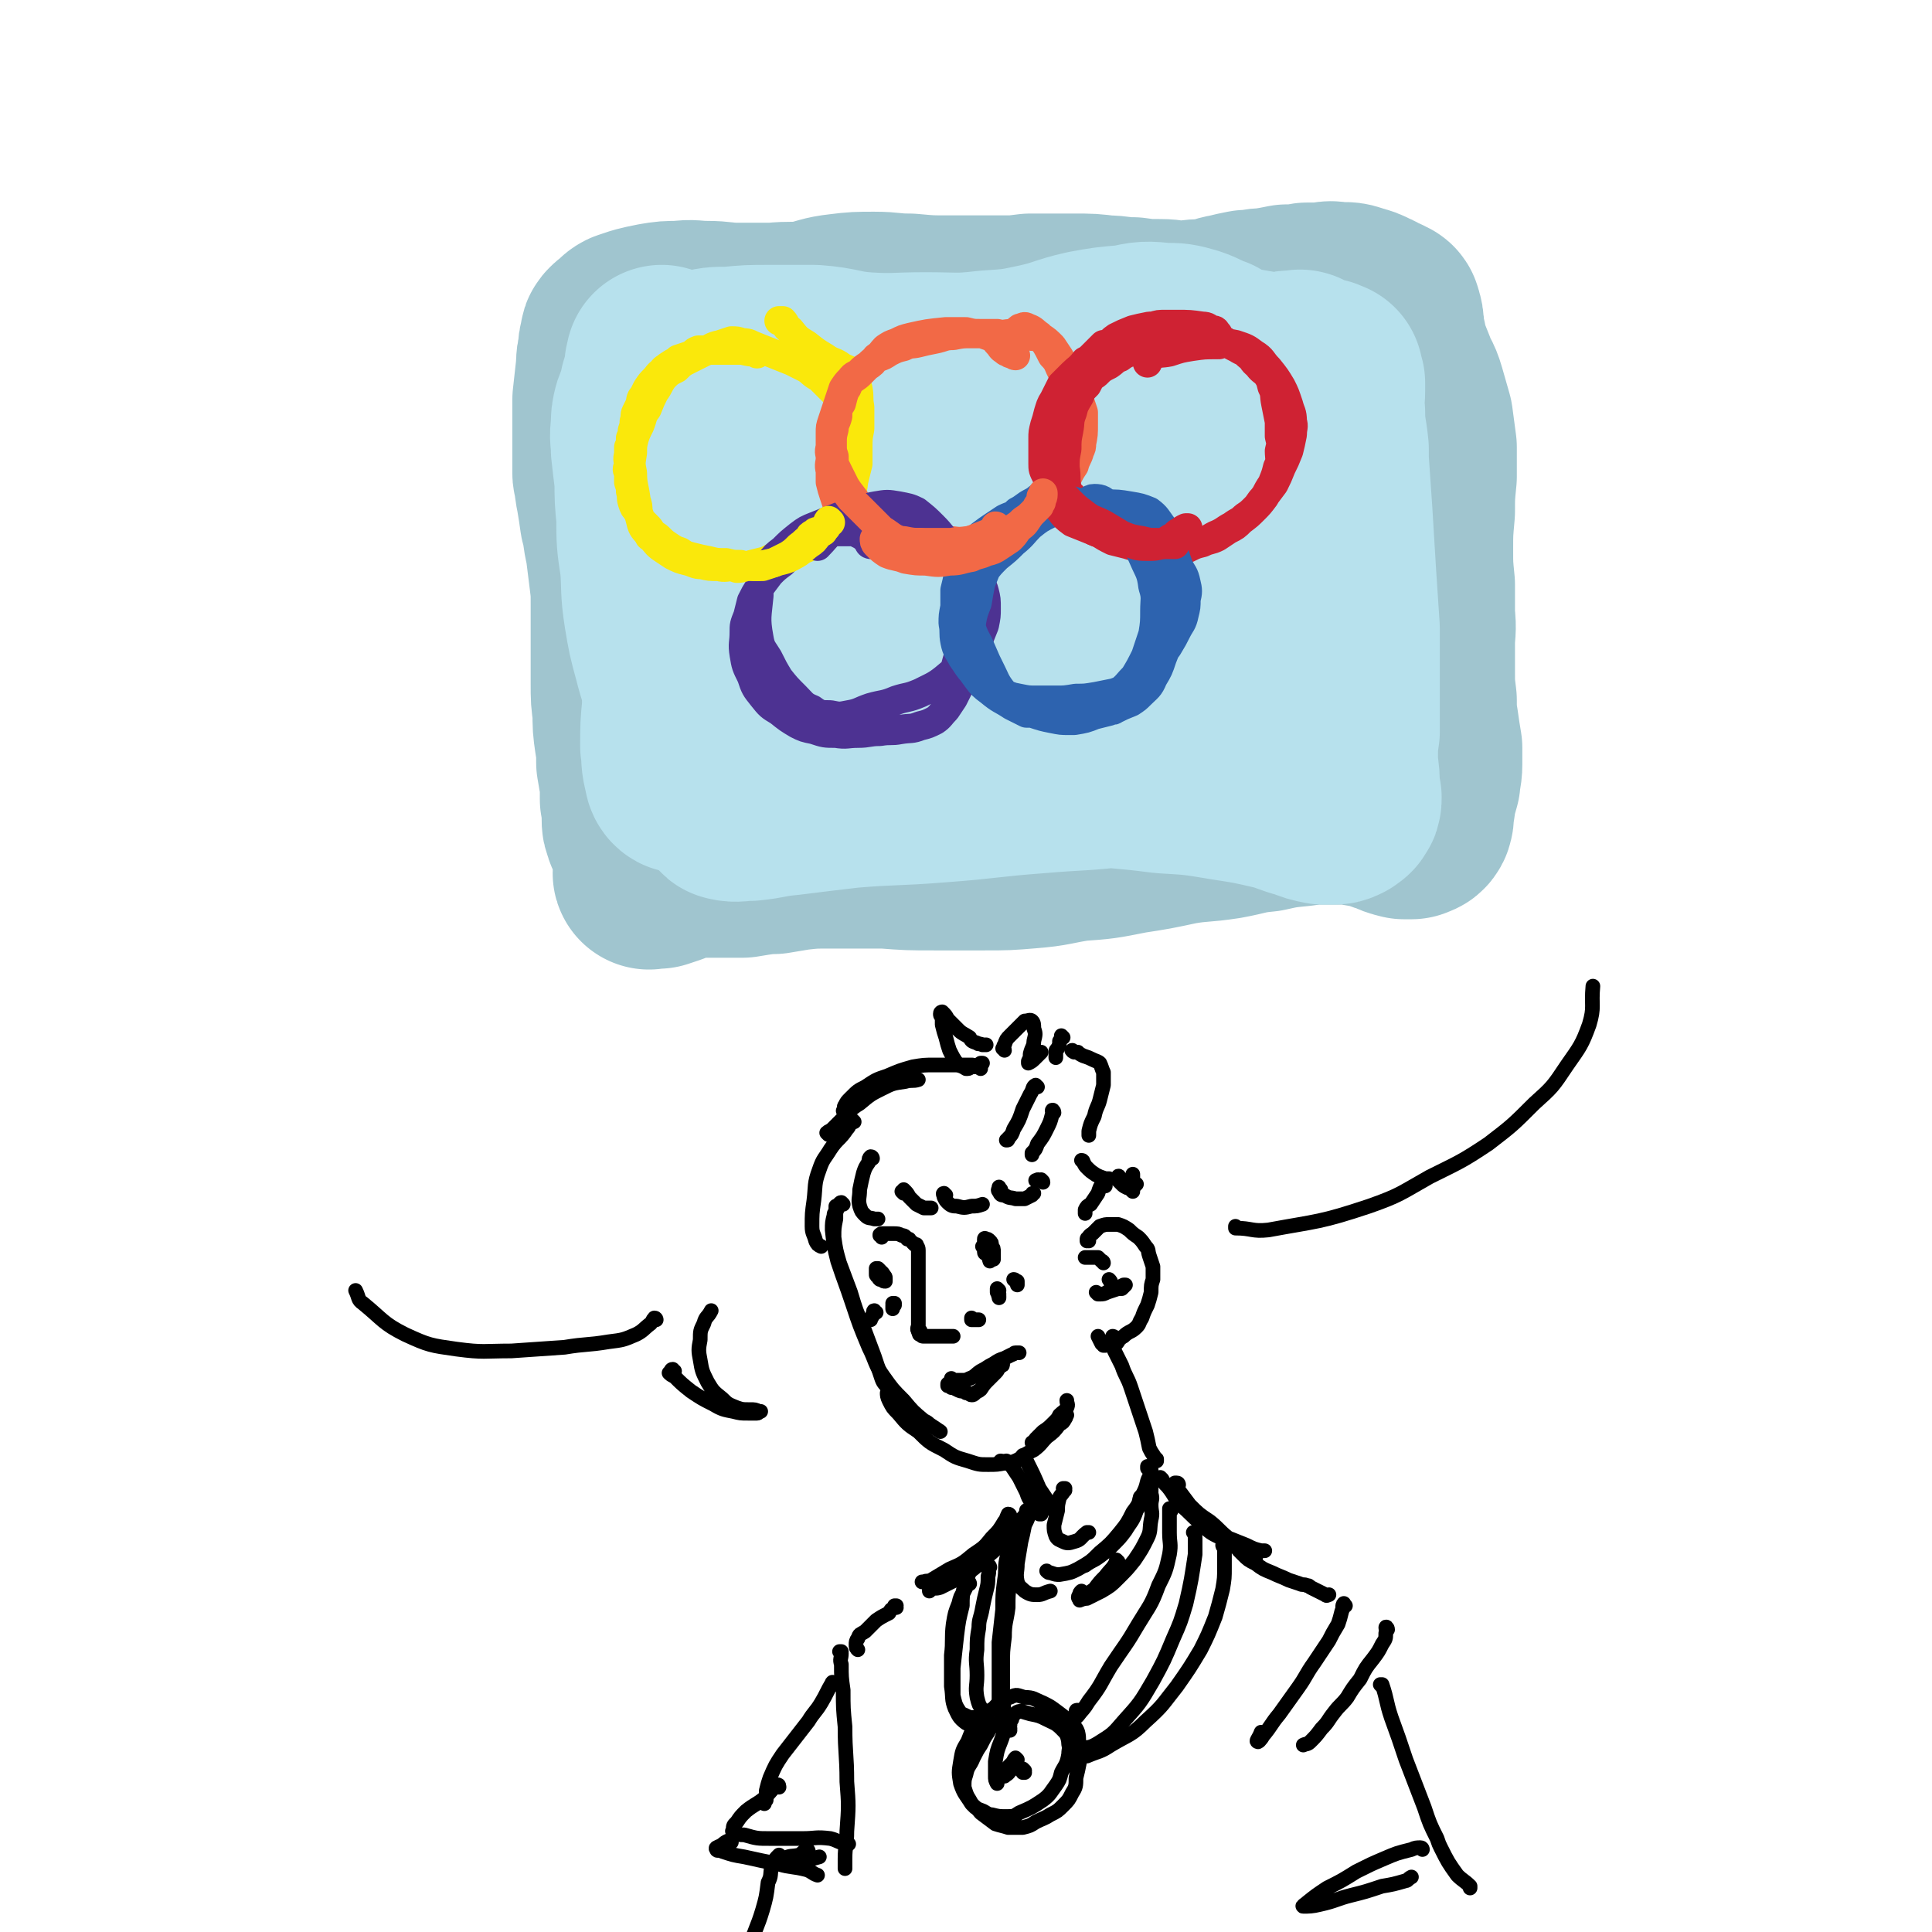 <svg viewBox='0 0 1054 1054' version='1.1' xmlns='http://www.w3.org/2000/svg' xmlns:xlink='http://www.w3.org/1999/xlink'><g fill='none' stroke='rgb(160,197,207)' stroke-width='105' stroke-linecap='round' stroke-linejoin='round'><path d='M384,218c-1,0 -1,-1 -1,-1 -1,-1 -1,0 -2,0 -1,0 -2,-1 -3,0 -1,2 0,3 0,5 0,7 -1,7 0,13 1,12 1,12 2,24 2,18 2,17 4,35 1,20 1,20 1,41 0,20 0,20 -1,40 -1,14 0,14 -3,28 -3,10 -4,10 -7,19 -1,0 0,0 0,0 '/><path d='M412,202c0,0 -2,-1 -1,-1 7,0 8,1 16,2 6,0 6,0 12,0 6,0 6,0 12,0 12,0 12,0 25,0 14,-1 14,0 27,-1 16,-1 16,-2 31,-4 14,-2 14,-3 28,-5 12,-2 12,-2 25,-3 12,-1 12,-2 23,-1 10,1 10,2 19,4 8,1 8,3 16,4 11,1 12,2 23,1 4,0 3,-1 7,-3 1,0 1,0 3,0 2,-1 2,-1 3,-1 4,0 4,1 7,1 5,0 5,0 9,0 5,0 6,0 11,-1 4,0 4,-1 8,-3 1,0 1,0 3,-1 0,0 0,-1 0,-1 -1,1 -1,1 -2,1 -4,2 -4,2 -7,3 -6,3 -5,4 -12,6 -10,2 -10,2 -20,3 -16,3 -16,3 -32,5 -21,3 -21,3 -42,5 -24,4 -24,3 -48,7 -24,5 -24,6 -47,11 -20,4 -20,5 -39,7 -12,2 -12,1 -24,0 -6,0 -6,-1 -12,-1 -2,0 -3,0 -5,1 -1,1 -1,2 0,3 0,2 1,2 3,3 6,1 7,1 13,0 14,-1 13,-3 27,-4 29,-2 29,-2 58,-1 26,0 26,1 52,4 25,2 25,2 49,4 16,2 16,2 32,3 8,0 8,0 15,0 1,0 2,-1 2,-1 -5,-1 -6,-1 -12,-1 -11,2 -11,3 -22,5 -17,2 -17,2 -34,4 -21,2 -21,2 -42,4 -24,1 -24,-2 -47,3 -45,10 -45,11 -90,25 -14,4 -14,5 -27,11 -6,3 -9,4 -11,8 -1,1 2,3 5,3 13,3 13,2 26,2 20,1 21,1 41,1 25,0 25,-1 49,-1 22,0 22,-1 44,0 19,1 18,3 37,4 16,1 16,1 32,1 10,0 10,-1 21,-2 3,0 7,-2 7,-1 0,1 -3,3 -7,5 -10,5 -10,6 -22,11 -12,5 -13,4 -26,7 -5,2 -5,1 -10,3 -24,5 -23,5 -47,11 -24,5 -24,5 -48,10 -22,4 -22,3 -44,8 -18,5 -18,5 -36,11 -12,4 -13,3 -24,9 -4,2 -7,4 -6,7 0,2 3,3 7,3 10,1 11,1 22,0 17,-2 17,-3 35,-5 23,-2 23,-2 46,-4 24,-1 24,-1 47,-2 17,0 17,0 33,0 9,-1 17,-2 17,-1 1,2 -7,3 -14,5 -11,4 -11,4 -22,7 -14,4 -14,4 -28,8 -18,6 -18,6 -36,11 -17,5 -17,5 -34,8 -14,2 -14,1 -29,3 -11,1 -11,1 -21,2 -6,0 -6,0 -11,0 -1,0 -1,0 -3,0 0,0 0,0 0,0 1,-1 1,-1 2,-1 5,-1 4,-1 9,-2 7,-1 7,-1 15,-2 12,-1 12,-1 24,-1 15,0 15,0 31,1 18,0 18,0 36,1 18,1 18,1 36,1 16,1 16,1 33,1 14,-1 14,-1 28,-3 4,0 4,1 7,0 9,-2 9,-2 19,-4 2,0 2,0 5,-1 7,-2 7,-2 15,-5 2,0 2,0 4,-1 5,-4 6,-3 11,-7 3,-3 3,-4 5,-8 1,-3 1,-3 2,-6 0,-2 0,-2 0,-4 2,-6 1,-6 4,-12 2,-8 3,-7 6,-14 4,-7 5,-7 8,-14 3,-6 3,-6 5,-12 1,-2 1,-2 1,-5 2,-7 1,-7 2,-15 0,-2 0,-2 0,-5 1,-11 1,-11 3,-22 2,-14 2,-14 5,-26 3,-14 4,-14 7,-27 1,-8 2,-9 2,-17 0,-1 -1,-3 -2,-3 -2,1 -4,3 -6,6 -3,5 -3,6 -4,12 -2,10 -2,11 -2,21 0,19 0,19 1,38 1,16 1,16 3,33 0,5 0,5 0,10 2,18 2,18 4,36 0,14 0,14 0,27 0,9 0,9 0,18 0,2 0,4 1,3 1,0 2,-2 3,-5 3,-6 3,-6 5,-13 3,-10 3,-9 5,-19 3,-14 4,-14 5,-28 2,-37 1,-37 2,-75 0,-20 0,-20 0,-40 0,-15 0,-15 0,-29 1,-7 1,-7 2,-14 0,-2 0,-4 1,-4 0,0 0,2 0,4 0,7 0,7 1,15 1,17 2,17 4,34 2,22 2,22 5,44 5,32 6,32 9,64 1,11 1,11 0,23 0,11 -1,10 -2,21 -2,9 -2,9 -4,19 -1,5 -1,5 -1,11 0,2 0,2 0,5 0,0 0,0 0,0 0,0 0,1 0,1 0,0 0,0 -1,0 -1,0 -1,0 -3,1 -1,0 -1,0 -3,1 -3,0 -3,1 -6,1 -4,1 -4,0 -9,1 -7,0 -7,0 -15,0 -10,0 -10,-1 -20,0 -11,0 -11,0 -23,2 -12,1 -12,1 -24,3 -11,2 -11,3 -22,6 -14,2 -14,3 -27,5 -14,2 -15,1 -29,2 -13,1 -13,0 -27,1 -15,2 -15,3 -30,4 -7,0 -8,0 -15,0 -2,0 -2,0 -4,-1 -8,-2 -8,-2 -16,-4 -6,-1 -6,-2 -12,-3 -2,-1 -2,0 -4,-1 -8,0 -8,0 -16,-1 -7,0 -7,0 -14,0 -7,0 -7,0 -13,-1 -5,0 -5,0 -10,-1 -3,0 -3,0 -7,-1 -4,-1 -4,-1 -7,-2 -3,0 -3,-1 -6,-1 -2,0 -2,0 -4,1 -2,0 -2,0 -4,1 -2,1 -2,1 -3,2 -2,1 -2,1 -3,2 -2,0 -3,0 -5,1 -2,0 -2,0 -5,1 -2,1 -2,1 -4,2 -1,0 -1,1 -2,1 -2,0 -2,0 -3,0 -1,-1 -1,-1 -3,-2 -1,-1 -1,-1 -2,-2 -1,-2 -1,-2 -1,-3 -1,-2 -1,-2 -1,-4 0,-3 0,-3 0,-5 -1,-3 0,-3 -1,-6 0,-5 0,-5 0,-9 -1,-5 -1,-5 -2,-11 0,-7 0,-7 -1,-13 -1,-7 -1,-7 -1,-15 -1,-7 -1,-7 -1,-15 0,-8 0,-8 0,-15 0,-7 0,-7 0,-14 0,-7 0,-7 0,-14 0,-8 0,-8 -1,-16 -1,-8 -1,-8 -2,-16 -2,-8 -1,-8 -3,-15 -1,-7 -1,-7 -2,-13 -1,-5 -1,-5 -1,-9 -1,-2 -1,-2 -1,-3 0,-6 0,-6 0,-11 0,-5 0,-5 0,-9 0,-5 0,-5 0,-10 0,-5 0,-5 0,-10 1,-9 1,-9 2,-18 0,-4 0,-4 1,-7 0,-4 0,-4 1,-7 0,-2 0,-2 1,-3 1,-1 1,-1 3,-2 1,-1 1,-2 3,-3 3,-1 3,-1 6,-2 4,-1 4,-1 9,-2 6,-1 6,-1 13,-1 7,-1 7,0 14,0 9,0 9,1 17,1 10,0 10,0 20,0 10,-1 10,0 19,-1 9,-2 9,-3 18,-4 8,-1 9,-1 18,-1 9,0 9,1 19,1 11,1 11,1 22,1 3,0 3,0 6,0 9,0 9,0 17,0 3,0 3,0 6,0 7,0 7,0 15,-1 3,0 3,0 5,0 10,0 10,0 19,0 9,0 9,0 17,1 7,0 7,1 15,1 7,1 7,1 15,1 6,0 6,1 13,1 7,-1 7,-1 13,-1 6,-1 6,-2 12,-3 4,-1 4,-1 9,-2 5,0 5,-1 11,-1 6,-1 6,-1 11,-2 6,0 6,0 11,-1 4,0 4,0 9,0 4,-1 4,-1 8,0 4,0 4,-1 9,1 4,1 4,1 8,3 3,1 2,2 5,3 1,0 1,0 1,0 1,0 1,1 1,1 0,0 0,0 1,0 0,0 1,0 1,1 1,3 1,3 1,6 1,3 0,3 1,6 1,4 1,5 2,9 2,5 2,5 4,10 2,6 3,5 5,12 2,7 2,7 4,14 1,7 1,8 2,15 0,8 0,8 0,16 -1,10 -1,10 -1,19 -1,11 -1,11 -1,21 0,9 0,9 1,19 0,8 0,8 0,17 1,8 0,8 0,15 0,8 0,8 0,16 0,7 0,7 1,15 0,7 0,7 1,13 1,7 1,7 2,13 0,4 0,5 0,9 0,5 -1,5 -1,9 -2,7 -2,7 -3,14 -1,4 0,4 -1,7 -1,2 -2,1 -3,2 -2,0 -2,0 -4,0 -4,-1 -4,-1 -8,-3 -5,-1 -5,-2 -10,-3 -6,-1 -6,-1 -11,-2 -6,0 -7,0 -13,0 -8,0 -8,0 -15,1 -10,1 -10,1 -19,3 -11,1 -11,2 -22,4 -13,2 -13,1 -25,3 -14,3 -14,3 -27,5 -15,3 -15,3 -29,4 -13,2 -13,3 -26,4 -12,1 -12,1 -24,1 -14,0 -14,0 -27,0 -14,0 -14,0 -27,-1 -4,0 -4,0 -7,0 -9,0 -9,0 -18,0 -3,0 -3,0 -5,0 -10,0 -10,0 -19,1 -6,1 -6,1 -12,2 -2,0 -2,0 -4,0 -7,1 -7,1 -13,2 -6,0 -6,0 -12,0 -5,0 -5,0 -11,0 -4,0 -4,0 -9,1 -4,1 -4,1 -8,3 -3,1 -3,1 -6,2 -2,0 -2,0 -4,0 -1,0 -1,1 -1,0 0,-1 1,-1 2,-3 1,0 1,0 2,-1 '/></g>
<g fill='none' stroke='rgb(183,225,237)' stroke-width='105' stroke-linecap='round' stroke-linejoin='round'><path d='M362,198c0,0 -1,-1 -1,-1 -1,4 -1,5 -1,10 0,10 0,10 1,19 0,11 1,11 2,22 2,13 2,13 3,26 2,15 2,15 3,31 1,15 1,15 2,31 0,13 0,13 -1,26 0,12 0,12 0,24 -1,10 -1,11 -1,21 1,7 0,7 2,14 0,2 1,3 2,3 1,-3 1,-5 1,-10 1,-7 1,-7 0,-14 0,-10 -1,-10 -3,-20 -2,-11 -3,-11 -6,-23 -3,-11 -3,-11 -5,-23 -2,-13 -1,-13 -2,-26 -2,-13 -2,-13 -2,-26 -1,-10 -1,-10 -1,-20 -1,-8 -1,-8 -2,-17 0,-6 -1,-6 0,-12 0,-5 0,-5 1,-9 1,-3 2,-3 3,-7 1,-3 0,-3 1,-6 1,-2 1,-3 3,-5 2,-1 2,-1 4,-2 4,-1 4,-1 7,-2 5,-1 5,-1 10,-2 8,-2 8,-2 16,-2 11,-1 11,-1 21,-1 13,0 13,0 25,0 14,1 14,3 28,4 16,1 16,0 33,0 17,0 17,1 34,-1 15,-1 15,-1 29,-4 13,-3 12,-4 25,-7 11,-2 11,-2 23,-3 9,-2 9,-2 19,-1 7,0 7,0 14,2 6,2 6,3 12,5 5,3 5,3 10,5 4,2 5,1 9,2 6,1 6,1 11,2 5,0 5,0 9,0 3,-1 3,-1 6,-1 1,0 1,0 3,0 0,0 0,-1 1,0 2,1 2,1 4,2 3,2 3,1 7,2 1,0 1,0 2,1 1,0 1,0 1,0 0,1 0,1 0,1 0,1 -1,1 -1,1 0,1 0,1 0,1 1,1 1,1 1,1 1,0 1,0 1,0 0,0 0,0 0,0 0,2 0,2 0,4 0,6 -1,6 0,12 0,10 1,10 2,20 0,3 0,3 0,6 1,15 1,15 2,29 1,17 1,17 2,33 1,15 1,15 2,30 0,15 0,15 0,30 0,13 0,13 0,26 -1,7 -1,7 -1,14 0,2 0,2 0,4 1,7 1,7 1,13 0,3 0,3 1,5 0,2 0,2 -1,3 0,1 -1,1 -2,2 -2,1 -2,1 -4,1 -2,0 -2,0 -5,0 -5,-1 -5,-1 -10,-3 -8,-2 -8,-3 -16,-5 -13,-3 -13,-3 -26,-5 -18,-3 -18,-3 -35,-4 -23,-3 -23,-2 -45,-5 -25,-2 -25,-3 -49,-5 -22,-2 -22,-2 -44,-3 -15,-1 -15,0 -30,0 -4,0 -7,1 -9,0 -1,0 1,-1 3,-2 7,-4 7,-4 14,-8 11,-7 12,-7 23,-15 16,-10 15,-11 31,-22 17,-11 17,-12 34,-23 16,-10 16,-9 32,-17 13,-7 13,-7 25,-14 7,-5 8,-5 13,-10 1,-2 1,-3 -1,-4 -7,-4 -8,-3 -16,-4 -15,-2 -15,-2 -31,-2 -20,-1 -20,0 -40,0 -25,1 -25,1 -49,1 -23,0 -23,-1 -46,0 -26,1 -28,2 -52,5 -2,0 0,1 2,1 10,1 10,2 21,1 20,-1 20,-1 39,-4 26,-3 26,-4 53,-8 27,-4 27,-4 55,-8 22,-3 22,-3 45,-6 14,-1 14,-1 29,-3 5,-1 13,-4 11,-2 -3,4 -10,8 -22,13 -18,8 -19,7 -38,13 -24,7 -24,6 -48,13 -28,8 -28,7 -54,16 -25,9 -26,8 -49,19 -30,15 -33,14 -59,32 -3,2 -3,6 -1,9 7,5 9,5 19,7 18,3 18,3 37,3 25,1 25,0 51,-2 31,-2 31,-2 61,-6 30,-3 30,-3 59,-8 23,-4 23,-4 46,-10 15,-4 15,-4 29,-8 4,-1 9,-3 8,-3 -1,0 -6,1 -12,2 -4,0 -4,0 -7,1 -13,3 -13,3 -26,5 -5,1 -5,2 -11,3 -25,5 -25,5 -51,11 -20,4 -20,4 -40,8 -7,2 -7,1 -13,3 -25,5 -26,3 -50,10 -20,5 -20,6 -38,14 -15,6 -15,7 -29,15 -8,4 -9,4 -16,10 -1,0 -2,2 -1,2 4,1 5,0 11,0 10,-1 10,-2 21,-3 16,-2 16,-2 33,-4 24,-2 24,-1 49,-3 27,-2 27,-3 54,-5 23,-2 24,-1 47,-4 18,-2 18,-2 35,-5 14,-2 13,-2 27,-5 9,-1 9,-1 18,-2 5,-1 5,-1 10,-1 1,0 3,0 3,-1 0,0 -2,0 -3,-1 -4,-2 -4,-1 -8,-3 -5,-2 -5,-1 -9,-5 -3,-3 -3,-3 -5,-8 -2,-6 -1,-6 -1,-13 -1,-7 -1,-7 -1,-15 0,-8 0,-8 1,-16 0,-8 1,-7 1,-15 1,-8 0,-8 0,-16 0,-8 0,-8 1,-15 0,-8 1,-8 1,-15 1,-7 1,-7 0,-14 0,-5 0,-5 -2,-9 -2,-7 -3,-6 -6,-12 -1,-2 -1,-2 -2,-5 0,0 0,0 0,-1 0,-1 1,-1 2,-1 2,0 2,0 4,0 1,1 1,1 3,2 '/></g>
<g fill='none' stroke='rgb(250,232,11)' stroke-width='16' stroke-linecap='round' stroke-linejoin='round'><path d='M413,193c0,-1 0,-1 -1,-1 0,0 1,0 1,0 -4,0 -4,0 -8,-1 -4,0 -4,0 -9,0 -3,0 -3,0 -7,0 -3,0 -3,0 -7,0 0,0 0,0 -1,0 -3,1 -2,2 -5,3 -3,1 -3,1 -6,2 0,1 0,0 -1,1 -2,1 -2,1 -5,3 -1,1 -2,1 -3,3 -2,1 -2,2 -4,4 -2,2 -2,2 -4,5 -1,2 -1,2 -2,4 -2,2 -1,2 -2,5 -1,2 -1,2 -2,4 -1,2 0,2 -1,5 0,2 0,2 -1,5 0,2 0,2 -1,4 0,1 0,1 0,1 0,2 0,2 -1,4 0,0 0,0 0,0 0,2 0,2 0,4 -1,3 0,3 0,6 -1,2 -1,2 0,4 0,2 0,2 0,5 1,3 1,3 1,5 1,3 0,3 1,6 1,3 1,3 3,5 1,3 1,3 2,5 2,2 2,2 4,4 2,3 2,3 5,5 3,3 3,3 6,5 3,2 3,2 6,3 3,2 3,2 7,3 4,1 4,1 9,2 4,1 4,1 9,1 4,1 4,1 8,1 3,1 3,1 6,0 4,-1 4,-1 8,-2 4,-2 4,-2 8,-4 4,-2 4,-1 8,-4 5,-2 4,-2 8,-5 3,-3 3,-3 7,-5 3,-3 3,-3 6,-6 2,-3 2,-4 4,-7 2,-4 2,-4 4,-7 1,-4 1,-4 2,-8 1,-4 2,-4 2,-9 1,-4 1,-4 1,-8 0,-4 0,-5 -1,-9 -1,-4 -2,-4 -4,-8 -2,-4 -2,-4 -4,-8 -3,-3 -3,-3 -6,-6 -3,-3 -3,-3 -6,-6 -4,-2 -4,-3 -7,-5 -4,-2 -4,-2 -8,-4 -5,-2 -5,-2 -10,-4 -5,-2 -5,-2 -10,-4 -3,-1 -3,-2 -7,-2 -3,-1 -3,-1 -6,-1 -3,1 -3,1 -6,2 -5,1 -5,2 -9,4 -4,2 -4,2 -8,4 -4,2 -4,2 -7,5 -4,2 -4,2 -7,5 -3,4 -2,4 -5,8 -2,4 -2,4 -4,9 -3,4 -2,4 -4,9 -2,4 -2,4 -3,7 -1,4 -1,4 -1,8 -1,6 -1,6 0,11 0,7 1,7 2,15 1,3 1,3 1,6 1,3 1,3 2,7 1,3 2,3 4,6 0,1 1,1 1,1 3,3 3,4 6,6 3,2 3,2 6,4 4,2 4,2 8,3 4,1 4,2 8,2 4,1 4,1 9,1 4,1 4,0 9,0 5,0 5,1 9,0 6,0 6,0 10,-2 4,-1 4,-2 7,-3 5,-2 5,-2 10,-4 3,-1 3,-1 5,-2 3,-1 3,-2 5,-4 3,-2 2,-2 5,-5 2,-3 2,-3 5,-6 2,-4 2,-4 4,-8 1,-3 2,-3 3,-7 2,-3 1,-3 2,-7 1,-4 1,-4 2,-8 0,-4 0,-4 0,-8 0,-6 0,-6 1,-11 0,-6 0,-6 0,-12 -1,-5 0,-5 -1,-10 -1,-4 -1,-4 -3,-8 -2,-3 -3,-2 -6,-4 -4,-3 -5,-2 -9,-5 -5,-3 -5,-3 -10,-7 -5,-3 -5,-3 -9,-8 -3,-2 -2,-3 -4,-5 -1,0 -1,0 -2,0 '/></g>
<g fill='none' stroke='rgb(242,105,70)' stroke-width='16' stroke-linecap='round' stroke-linejoin='round'><path d='M554,194c-1,0 -1,-1 -1,-1 -1,0 0,0 -1,0 -1,0 -1,0 -2,-1 -1,0 -1,0 -2,-1 -2,-1 -2,-2 -3,-3 -2,-2 -2,-3 -4,-4 -2,-1 -3,-1 -5,-2 -3,0 -3,0 -6,0 -5,0 -5,0 -10,1 -5,0 -5,1 -10,2 -5,1 -5,1 -9,2 -4,1 -4,0 -8,2 -4,1 -4,1 -8,3 -3,2 -3,2 -6,3 -3,2 -3,2 -5,4 -3,2 -3,2 -5,4 -2,2 -3,1 -5,4 -2,2 -2,2 -4,5 -1,3 -1,3 -2,6 -1,3 -1,3 -2,6 -1,3 -1,3 -2,6 -1,3 -1,3 -1,6 0,4 0,4 0,8 -1,3 0,3 0,6 0,3 -1,3 0,7 0,3 0,3 0,6 1,4 1,4 2,7 1,3 1,3 2,6 2,3 2,3 4,5 2,3 2,2 5,4 2,3 2,3 5,4 2,2 2,3 5,4 4,2 4,1 8,2 5,2 5,2 9,2 5,1 5,1 9,2 4,0 4,1 7,1 4,0 4,0 7,0 3,0 3,0 6,-1 3,-1 3,-1 7,-2 3,-1 3,-1 6,-2 3,-1 3,0 6,-1 3,-1 3,-1 6,-1 2,-1 2,-1 4,-2 2,-1 2,-2 4,-3 3,-2 3,-2 5,-4 4,-3 4,-3 7,-6 3,-2 3,-2 6,-5 1,-2 2,-1 4,-3 1,-2 1,-2 2,-4 1,-2 2,-2 3,-5 2,-4 2,-4 4,-7 1,-4 2,-4 3,-8 1,-2 1,-2 1,-4 1,-5 1,-5 1,-11 0,-3 0,-3 0,-6 -1,-3 -1,-3 -2,-6 -1,-4 -2,-3 -3,-7 -2,-4 -2,-4 -4,-8 -2,-4 -2,-5 -4,-9 -2,-3 -2,-3 -4,-6 -3,-3 -3,-3 -6,-5 -3,-1 -4,0 -7,-1 -5,0 -5,0 -9,-1 -4,0 -4,1 -8,0 -4,0 -4,0 -9,0 -4,0 -4,0 -8,-1 -5,0 -5,0 -11,0 -10,1 -10,1 -19,3 -4,1 -4,1 -8,3 -3,1 -3,1 -6,3 -2,2 -2,3 -5,5 -2,3 -2,3 -5,5 -2,2 -2,2 -4,4 -2,2 -3,2 -5,4 -2,2 -1,3 -3,5 -1,3 -1,3 -2,7 -2,3 -2,3 -2,7 -1,4 -2,4 -2,7 -1,4 -1,4 -1,8 0,4 0,4 1,7 0,4 0,4 2,8 2,4 2,4 4,8 3,5 4,5 7,10 3,3 3,3 7,7 2,3 3,3 6,5 3,2 3,2 6,3 4,2 4,2 8,2 5,1 5,1 10,2 6,0 6,1 12,1 5,0 5,1 11,0 7,-1 7,-1 14,-4 3,0 3,0 6,-2 2,0 2,0 4,-2 4,-2 4,-2 7,-5 3,-3 2,-3 5,-6 3,-3 2,-3 5,-6 2,-3 2,-3 5,-6 2,-3 2,-3 4,-6 2,-3 2,-3 4,-6 2,-3 2,-3 3,-7 2,-3 2,-3 3,-7 0,-4 0,-4 0,-8 1,-4 1,-4 0,-8 0,-4 0,-5 -2,-9 -2,-5 -3,-5 -6,-9 -3,-5 -2,-6 -6,-10 -3,-6 -3,-6 -7,-11 -3,-2 -3,-3 -6,-4 -2,-1 -2,-1 -4,0 -1,0 -1,0 -1,1 '/></g>
<g fill='none' stroke='rgb(207,34,51)' stroke-width='16' stroke-linecap='round' stroke-linejoin='round'><path d='M665,188c-1,0 -1,-1 -1,-1 -1,0 0,1 0,1 0,-2 0,-2 0,-4 0,-1 1,-2 0,-2 -1,-2 -1,-2 -3,-2 -2,-1 -2,-2 -5,-2 -7,-1 -7,-1 -14,-1 -3,0 -3,0 -6,0 -4,0 -4,0 -7,1 -1,0 -1,0 -2,0 -5,1 -5,1 -9,2 -5,2 -5,2 -9,4 -3,2 -2,2 -5,4 -1,0 -1,0 -2,0 -2,2 -2,2 -5,5 0,0 0,0 -1,1 -2,2 -2,2 -4,3 -3,4 -4,4 -7,7 -3,3 -3,3 -6,6 -2,4 -2,4 -4,8 -2,3 -2,4 -3,7 -1,4 -1,4 -2,7 -1,4 -1,4 -1,7 0,3 0,3 0,7 0,4 0,4 0,7 0,3 0,3 2,7 1,3 1,3 3,6 1,3 1,3 3,6 3,3 3,3 5,6 3,3 3,3 6,6 3,2 3,2 6,4 3,2 3,2 6,3 3,2 3,2 7,4 4,1 4,1 8,2 3,1 3,1 7,2 3,1 3,1 6,2 3,1 3,1 6,1 3,0 3,0 6,-1 4,-1 4,-1 8,-2 4,-2 4,-2 8,-3 4,-2 4,-1 8,-3 3,-2 3,-2 6,-4 4,-2 4,-2 7,-5 4,-3 4,-3 7,-6 3,-3 3,-3 6,-7 2,-4 2,-4 4,-7 2,-5 2,-5 3,-9 2,-4 1,-5 1,-9 1,-4 1,-4 0,-8 0,-4 0,-4 0,-8 -1,-5 -1,-5 -2,-10 -1,-5 0,-5 -2,-9 -1,-4 -1,-4 -3,-7 -2,-2 -3,-2 -5,-5 -3,-2 -2,-3 -5,-5 -3,-3 -3,-2 -6,-4 -4,-2 -4,-2 -7,-4 -4,-2 -4,-2 -7,-3 -4,-2 -4,-1 -8,-2 -4,0 -4,0 -8,0 -5,1 -5,1 -9,3 -4,1 -4,1 -9,3 -4,2 -4,2 -8,4 -4,2 -4,1 -8,4 -3,1 -3,2 -6,4 -4,2 -4,2 -7,5 -3,2 -3,2 -5,6 -3,3 -3,3 -4,6 -3,5 -3,5 -4,9 -2,5 -1,5 -2,10 -1,5 -1,5 -1,10 -1,5 -1,5 -1,10 1,6 0,6 1,11 1,4 2,3 4,6 3,5 3,5 7,9 3,3 3,4 8,6 6,3 7,3 14,5 1,0 1,0 3,0 5,1 5,1 11,2 4,1 4,1 9,2 4,1 4,1 8,1 5,0 5,0 9,-1 4,-1 4,-2 8,-4 5,-2 5,-3 9,-5 4,-3 4,-2 7,-5 3,-2 3,-2 6,-5 2,-2 2,-3 4,-5 3,-4 3,-4 6,-8 2,-4 2,-4 4,-9 2,-4 2,-4 4,-9 1,-4 1,-4 2,-9 0,-4 1,-4 0,-7 0,-5 -1,-5 -2,-9 -2,-6 -2,-6 -4,-10 -3,-5 -3,-5 -7,-10 -4,-4 -3,-5 -8,-8 -4,-3 -4,-3 -10,-5 -5,-1 -5,-1 -10,0 -7,0 -7,0 -14,1 -6,1 -6,1 -12,3 -5,1 -5,0 -9,2 -2,1 -2,2 -3,4 '/></g>
<g fill='none' stroke='rgb(77,50,146)' stroke-width='16' stroke-linecap='round' stroke-linejoin='round'><path d='M475,297c0,0 -1,0 -1,-1 0,0 1,1 1,1 -2,-2 -2,-3 -5,-5 -2,-1 -2,-1 -4,-2 -3,0 -3,0 -5,0 -3,0 -3,0 -6,0 -3,1 -3,0 -6,2 -5,1 -5,1 -9,4 -3,2 -3,2 -6,5 -4,2 -4,3 -7,6 -4,3 -4,3 -7,6 -3,4 -3,4 -6,8 -2,3 -2,3 -4,7 -1,4 -1,4 -2,8 -2,5 -2,5 -2,9 0,6 -1,6 0,12 1,6 1,6 4,12 2,6 2,6 6,11 4,5 4,5 9,8 5,4 5,4 10,7 4,2 4,2 9,3 6,2 6,2 12,2 6,1 6,0 12,0 6,0 6,-1 12,-1 6,-1 6,0 11,-1 6,-1 6,0 11,-2 4,-1 4,-1 8,-3 3,-2 3,-3 6,-6 2,-3 2,-3 4,-6 2,-4 2,-4 4,-8 2,-5 2,-5 4,-10 2,-6 3,-6 5,-12 2,-5 2,-5 4,-10 1,-5 1,-5 1,-9 0,-5 0,-5 -1,-9 -1,-4 -2,-4 -5,-8 -3,-5 -3,-4 -6,-8 -4,-5 -4,-5 -8,-10 -5,-5 -4,-5 -9,-10 -4,-4 -4,-4 -9,-8 -4,-2 -5,-2 -10,-3 -6,-1 -6,-1 -12,0 -6,1 -6,2 -12,4 -6,1 -6,1 -11,3 -5,2 -5,2 -10,4 -5,2 -5,2 -9,5 -5,4 -5,4 -9,8 -4,3 -4,3 -7,7 -3,3 -3,3 -4,8 -2,5 -2,5 -2,10 -1,11 -2,12 0,23 1,6 2,6 5,11 3,6 3,6 6,11 4,5 4,5 9,10 4,4 4,5 9,7 4,3 5,3 10,3 5,1 5,1 10,0 6,-1 6,-2 12,-4 7,-2 7,-1 14,-4 6,-2 6,-1 13,-4 8,-4 9,-4 16,-10 4,-3 3,-5 5,-10 2,-5 3,-6 4,-12 2,-6 1,-6 2,-12 0,-7 1,-7 0,-13 -1,-7 -1,-7 -5,-13 -3,-6 -4,-6 -9,-11 -5,-6 -5,-6 -12,-10 -6,-4 -7,-4 -14,-6 -2,-1 -2,-1 -4,-1 -6,0 -6,-2 -12,0 -9,3 -10,4 -18,9 -5,4 -5,5 -9,9 '/></g>
<g fill='none' stroke='rgb(45,99,175)' stroke-width='16' stroke-linecap='round' stroke-linejoin='round'><path d='M603,279c0,-1 0,-1 -1,-1 -1,-1 -1,0 -2,0 -1,0 -1,0 -2,-1 -2,0 -2,0 -5,-1 -1,0 -1,0 -1,0 -4,-2 -4,-2 -8,-3 -4,-1 -4,-1 -7,-2 -4,-1 -4,-2 -7,-1 -4,1 -3,2 -7,4 -4,2 -4,3 -8,5 -3,3 -3,2 -7,4 -3,2 -3,2 -6,4 -3,2 -3,2 -7,5 -3,3 -3,3 -5,6 -3,3 -3,3 -5,7 -1,4 -1,4 -2,8 -1,5 -1,5 -2,9 0,5 0,5 0,9 -1,5 -1,5 -1,9 1,5 0,5 1,10 1,5 2,5 4,9 3,4 3,5 6,8 3,4 4,4 8,7 3,3 4,3 8,5 4,1 4,1 9,2 5,1 5,1 10,1 5,0 5,0 10,0 5,0 5,0 11,-1 5,0 5,0 11,-1 5,-1 5,-1 10,-2 5,-2 5,-1 10,-3 4,-3 4,-3 7,-6 4,-4 4,-4 7,-8 2,-4 2,-4 5,-8 3,-5 3,-5 5,-9 2,-4 3,-4 4,-9 1,-4 1,-4 1,-8 1,-4 1,-5 0,-9 -1,-5 -2,-5 -4,-9 -2,-6 -2,-6 -4,-11 -2,-6 -2,-6 -5,-11 -3,-4 -3,-5 -7,-8 -5,-2 -5,-2 -11,-3 -6,-1 -6,-1 -13,-1 -7,0 -7,0 -14,1 -6,1 -6,1 -13,2 -5,1 -5,0 -10,3 -5,2 -5,2 -8,5 -4,3 -4,3 -7,6 -3,4 -3,4 -6,8 -3,4 -3,4 -6,8 -2,5 -2,5 -4,10 -1,5 -1,5 -2,11 -2,5 -2,5 -3,10 -1,12 -1,12 0,24 0,4 1,4 3,7 3,4 3,4 7,7 6,5 6,4 12,8 4,2 4,2 8,4 2,0 2,0 3,0 6,2 6,2 11,3 5,1 5,1 9,1 1,0 1,0 3,0 6,-1 6,-1 11,-3 4,-1 4,-1 8,-2 1,-1 2,0 3,-1 4,-2 4,-2 9,-4 3,-2 3,-2 5,-4 4,-4 5,-4 7,-9 3,-5 3,-5 5,-11 2,-5 2,-5 4,-11 2,-5 2,-5 3,-10 1,-5 1,-5 1,-10 0,-4 -1,-5 -2,-9 -2,-6 -2,-5 -5,-11 -3,-5 -2,-5 -6,-10 -3,-6 -3,-6 -8,-10 -5,-4 -5,-4 -11,-7 -6,-3 -6,-3 -12,-4 -7,-1 -7,-2 -14,-1 -6,1 -6,1 -11,4 -6,3 -6,3 -11,7 -4,4 -4,5 -9,9 -4,4 -4,4 -9,8 -4,4 -4,4 -7,8 -4,5 -4,5 -6,10 -2,4 -2,4 -2,9 -1,6 0,6 1,12 2,6 3,6 5,11 3,7 3,7 6,13 2,4 2,5 5,9 3,4 4,3 8,5 5,2 6,2 11,3 6,1 6,1 12,1 7,1 7,1 14,1 6,-1 6,-1 12,-3 4,-2 4,-2 8,-6 4,-3 4,-4 8,-8 3,-5 3,-5 6,-11 2,-6 2,-6 4,-12 1,-6 1,-7 1,-13 0,-6 1,-7 -1,-13 -1,-8 -2,-8 -5,-15 -4,-9 -4,-9 -9,-17 -5,-6 -4,-7 -10,-12 -3,-3 -4,-4 -8,-4 -3,0 -3,2 -6,4 -1,1 0,1 -1,2 '/></g>
<g fill='none' stroke='rgb(207,34,51)' stroke-width='16' stroke-linecap='round' stroke-linejoin='round'><path d='M573,250c0,0 0,-1 -1,-1 0,0 1,0 1,0 0,2 0,2 1,4 0,3 0,3 1,6 1,4 1,4 3,7 2,4 2,4 5,7 4,4 4,4 8,7 5,4 5,3 11,6 5,3 5,3 10,6 5,2 5,2 11,3 4,1 4,1 8,1 3,1 3,1 5,1 2,0 2,0 5,0 '/><path d='M573,261c0,0 -1,-1 -1,-1 0,0 1,0 1,1 0,2 -1,2 -1,5 0,3 0,3 1,5 2,4 2,4 5,7 3,4 3,4 7,7 5,2 5,2 10,4 5,2 5,2 10,4 6,2 6,2 11,3 5,2 5,2 11,2 3,0 3,0 7,-1 2,-1 2,-2 4,-3 1,-1 1,0 2,-1 2,-1 1,-2 4,-3 1,-1 1,-1 3,-2 0,0 0,0 1,0 '/></g>
<g fill='none' stroke='rgb(242,105,70)' stroke-width='16' stroke-linecap='round' stroke-linejoin='round'><path d='M459,262c-1,0 -1,-1 -1,-1 -1,0 0,1 0,1 0,1 0,2 1,3 2,3 2,3 5,7 4,4 4,4 9,9 3,3 3,3 6,6 1,1 1,1 2,2 5,3 5,4 10,6 5,2 5,1 11,1 5,1 5,1 10,1 2,0 2,0 4,0 7,-1 7,-1 15,-1 '/><path d='M478,295c0,0 -1,-1 -1,-1 0,1 0,2 1,3 3,3 3,3 6,5 5,2 5,1 10,3 6,1 6,1 11,1 7,1 7,1 13,0 6,0 6,-1 12,-2 4,-2 4,-1 8,-3 4,-1 4,-1 7,-3 3,-2 3,-2 6,-4 2,-2 2,-2 4,-5 3,-3 3,-2 5,-5 2,-3 2,-3 4,-5 2,-2 2,-2 3,-3 0,-1 0,-1 1,-2 0,-2 0,-2 0,-3 1,-1 1,-1 1,-1 0,-1 0,-1 0,-1 0,0 0,1 0,1 0,2 -1,2 -1,3 -1,1 -1,2 -2,3 -1,2 -1,2 -3,4 -2,2 -2,2 -5,4 -2,2 -2,2 -5,4 -4,3 -4,3 -8,5 -4,2 -4,2 -8,3 -3,1 -3,1 -7,1 -4,1 -4,1 -8,2 -4,0 -4,0 -8,1 -2,0 -2,0 -5,0 -2,0 -2,-1 -3,-1 0,0 0,-1 0,-1 '/><path d='M544,288c0,0 0,-1 -1,-1 0,0 1,1 0,1 -1,2 -2,2 -4,3 -5,2 -5,2 -10,4 -5,1 -5,0 -10,1 -8,0 -8,0 -16,0 -5,0 -5,0 -10,-1 -4,0 -4,-1 -8,-2 -1,0 -1,0 -2,0 '/></g>
<g fill='none' stroke='rgb(250,232,11)' stroke-width='16' stroke-linecap='round' stroke-linejoin='round'><path d='M449,290c-1,0 -1,-1 -1,-1 0,0 0,1 0,1 -1,0 -1,0 -2,0 -1,0 -1,0 -2,1 -2,1 -2,1 -3,3 -3,2 -2,2 -5,4 -3,3 -3,3 -6,5 -4,2 -4,2 -8,4 -3,1 -3,1 -6,2 -2,0 -2,0 -3,0 -1,0 0,0 -1,0 '/><path d='M453,285c0,0 -1,-1 -1,-1 -1,1 0,2 -1,3 0,1 -1,1 -2,2 -2,1 -1,2 -3,3 -2,3 -2,3 -5,5 -4,3 -4,4 -8,6 -5,3 -6,2 -11,4 -5,1 -5,1 -9,2 -3,0 -3,0 -6,0 -3,1 -3,1 -5,1 '/></g>
<g fill='none' stroke='rgb(0,0,0)' stroke-width='8' stroke-linecap='round' stroke-linejoin='round'><path d='M457,659c0,0 -1,-1 -1,-1 0,0 0,1 0,1 0,3 0,3 0,6 -1,5 -1,5 -1,10 1,7 1,7 3,14 3,8 3,8 6,16 3,10 3,10 7,19 3,8 3,8 6,16 2,6 2,6 4,12 1,3 2,3 4,6 0,1 1,0 2,1 '/><path d='M460,657c0,0 -1,-1 -1,-1 -1,0 -1,1 -2,2 -1,2 0,2 -1,3 -1,1 -1,1 -1,2 -1,4 -1,4 -1,8 1,9 1,9 3,17 4,12 4,11 8,23 4,12 4,12 9,24 4,8 3,9 8,16 5,7 5,7 11,13 5,6 5,6 11,11 2,1 2,1 3,2 3,2 3,2 6,4 '/><path d='M485,761c0,0 -1,-1 -1,-1 0,1 0,2 1,4 2,4 2,4 5,7 5,6 5,6 11,10 6,6 6,6 14,10 6,4 6,4 13,6 6,2 6,2 11,2 5,0 5,0 10,-1 4,0 4,-1 8,-2 '/><path d='M547,798c0,0 -2,-1 -1,-1 1,0 2,2 5,1 3,0 3,-1 5,-2 4,-3 4,-3 8,-5 4,-3 4,-4 7,-7 4,-3 4,-3 7,-7 2,-1 2,-1 3,-3 1,-1 0,-1 1,-2 '/><path d='M564,788c0,-1 0,-1 -1,-1 0,0 1,0 1,0 1,0 0,-1 1,-2 2,-2 2,-2 4,-4 3,-2 3,-2 6,-5 2,-2 2,-2 3,-4 2,-2 3,-2 4,-4 1,-2 0,-2 0,-4 '/><path d='M481,675c0,-1 -1,-1 -1,-1 0,-1 0,0 0,0 1,0 0,-1 1,-1 1,0 1,0 2,0 2,0 2,0 4,0 3,0 3,0 5,1 2,0 2,1 3,2 0,0 0,0 1,0 '/><path d='M499,679c0,0 -1,-1 -1,-1 0,0 1,1 2,1 0,1 1,1 1,3 0,2 0,2 0,5 0,3 0,3 0,6 0,5 0,5 0,9 0,6 0,6 0,11 0,5 0,5 0,10 0,1 -1,2 0,3 0,1 0,0 1,0 '/><path d='M502,727c0,0 -1,-1 -1,-1 0,0 1,1 1,1 0,1 -1,1 0,1 1,1 1,1 2,1 2,0 2,0 4,0 3,0 3,0 5,0 3,0 3,0 5,0 1,0 1,0 2,0 '/><path d='M531,720c0,0 -1,-1 -1,-1 0,0 0,1 0,1 0,0 0,0 0,0 1,0 1,0 2,0 0,0 0,0 1,0 1,0 1,0 1,0 '/><path d='M559,795c0,0 -1,-1 -1,-1 0,0 0,0 0,0 0,1 0,0 0,0 1,1 1,2 2,3 4,8 4,8 7,15 2,3 2,3 4,6 0,2 0,2 1,3 1,1 1,1 1,2 1,0 1,0 1,0 '/><path d='M594,677c0,-1 0,-1 -1,-1 0,-1 1,0 1,0 0,1 -1,1 -1,1 0,0 0,0 0,0 0,0 0,0 0,-1 1,-1 1,-2 3,-3 2,-2 2,-2 4,-4 3,-1 3,-1 5,-1 3,0 3,0 5,0 3,1 3,1 6,3 2,2 2,2 5,4 2,2 2,2 4,5 2,2 1,2 2,5 1,3 1,3 2,6 0,4 0,4 0,7 -1,3 -1,3 -1,7 -1,4 -1,4 -2,7 -2,4 -2,4 -3,7 -2,3 -1,3 -3,5 -3,3 -4,2 -7,5 -2,1 -1,1 -3,2 0,1 0,1 -1,2 '/><path d='M608,730c0,0 -1,-1 -1,-1 0,0 1,0 1,1 -1,1 -1,1 -3,3 0,0 0,0 -2,1 0,0 -1,0 -1,0 -1,-1 0,-1 -1,-1 -1,-2 -1,-2 -2,-4 '/><path d='M599,706c0,0 0,0 -1,-1 0,0 1,1 1,1 0,0 0,0 0,0 0,0 0,0 1,0 2,0 2,0 4,-1 3,-1 3,-1 6,-2 1,-1 1,-1 3,-2 1,0 1,0 1,0 0,0 0,0 0,0 -1,1 -1,1 -2,2 -1,0 -1,0 -2,0 -1,0 -2,0 -2,-1 -1,-1 -1,-1 -2,-2 0,-1 0,-1 -1,-2 '/><path d='M602,689c0,0 0,-1 -1,-1 0,0 0,0 0,0 -1,-1 -1,-1 -2,-2 -2,0 -2,0 -3,0 -1,0 -1,0 -2,0 -1,0 -1,0 -2,0 '/><path d='M466,612c0,0 -1,-1 -1,-1 -2,2 -1,3 -3,5 -4,6 -5,5 -9,11 -3,5 -4,5 -6,11 -3,8 -2,9 -3,17 -1,7 -1,7 -1,14 0,4 1,4 2,8 1,2 1,2 3,3 '/><path d='M476,632c0,0 0,-1 -1,-1 -1,1 -1,1 -1,3 -2,3 -2,3 -3,6 -1,4 -1,4 -2,9 0,5 -1,5 0,9 1,3 1,3 3,5 2,2 2,1 5,2 1,0 1,0 2,0 '/><path d='M493,651c0,0 -1,-1 -1,-1 0,0 0,0 0,0 1,0 1,-1 1,-1 2,2 2,2 3,4 2,2 2,2 4,4 2,1 2,1 4,2 2,0 2,0 4,0 '/><path d='M516,652c-1,0 -1,-1 -1,-1 -1,0 0,1 0,2 1,2 1,2 2,3 2,2 3,2 5,2 4,1 4,1 8,0 3,0 3,0 6,-1 '/><path d='M546,649c-1,-1 -1,-1 -1,-1 0,-1 0,0 0,0 0,1 -1,1 0,2 1,2 1,2 3,2 3,2 3,1 6,2 0,0 0,0 1,0 2,0 2,0 4,0 2,-1 2,-1 4,-2 0,-1 0,-1 1,-1 '/><path d='M569,645c0,-1 -1,-1 -1,-1 0,-1 0,0 0,0 0,0 0,0 0,0 0,0 0,0 0,0 0,0 0,0 0,0 0,0 0,0 0,0 0,0 0,0 0,0 -1,0 -1,0 -1,0 -1,-1 -1,0 -2,0 '/><path d='M452,619c0,0 -1,-1 -1,-1 1,-1 2,-1 3,-2 3,-3 3,-3 6,-6 4,-4 4,-5 9,-8 6,-5 6,-5 12,-8 6,-3 6,-3 13,-4 3,-1 4,0 7,-1 '/><path d='M461,607c0,-1 -1,-1 -1,-1 0,0 0,0 0,0 1,-1 0,-2 1,-3 1,-2 1,-2 3,-4 4,-4 4,-4 8,-6 6,-4 6,-4 12,-6 7,-3 7,-3 14,-5 6,-1 6,-1 12,-1 5,0 5,0 10,0 4,0 4,0 7,0 1,0 1,0 3,0 0,0 0,0 0,0 1,0 0,0 0,0 -1,1 -1,1 -2,1 0,0 0,0 0,0 0,0 0,0 0,0 1,0 1,0 2,0 2,0 2,-1 3,-1 1,0 1,0 2,-1 1,0 1,0 1,0 '/><path d='M535,583c0,-1 -1,-1 -1,-1 0,-1 1,0 1,0 -2,0 -2,0 -4,0 -2,0 -2,1 -3,1 -1,0 -1,0 -1,0 -3,-2 -3,-1 -5,-3 -2,-3 -2,-3 -4,-7 -1,-3 -1,-3 -2,-7 -1,-3 -1,-3 -2,-7 0,-2 0,-2 0,-4 -1,-1 -1,-1 -1,-2 0,-1 1,-1 1,-1 2,2 2,2 3,4 3,3 3,3 6,6 2,2 3,2 6,4 1,2 1,2 4,3 1,1 1,0 3,1 1,0 1,0 2,0 '/><path d='M548,573c0,-1 -1,-1 -1,-1 0,0 0,0 0,0 0,0 0,0 0,0 1,-1 0,-1 1,-2 1,-3 1,-3 3,-5 2,-2 2,-2 4,-4 2,-2 2,-2 4,-4 2,0 3,-1 4,0 1,1 1,2 1,4 1,3 1,3 0,7 0,3 -1,3 -2,7 0,2 0,2 -1,4 0,0 0,1 0,1 2,-1 2,-1 4,-3 1,-1 1,-1 3,-3 '/><path d='M580,566c0,0 -1,-1 -1,-1 0,0 0,1 0,1 0,1 0,1 -1,2 0,2 0,2 -1,4 -1,1 -1,1 -1,2 0,2 0,2 0,3 '/><path d='M537,681c0,0 -1,-1 -1,-1 0,0 0,0 1,1 0,1 0,1 0,2 0,1 1,1 1,1 1,1 1,1 2,2 1,0 1,0 1,1 1,0 1,0 1,0 0,0 0,0 0,0 0,-1 0,-1 0,-2 0,-1 0,-1 0,-2 0,-2 0,-2 -1,-3 0,-2 0,-2 -1,-3 -1,-1 -1,-1 -2,-1 0,0 -1,-1 -1,0 0,0 0,1 0,2 1,2 1,2 2,4 1,3 0,3 1,6 0,0 0,0 0,0 '/><path d='M479,693c0,0 -1,-1 -1,-1 0,0 0,1 0,1 1,1 1,1 1,1 1,1 0,2 1,3 0,1 1,1 1,1 1,1 1,1 2,1 0,-1 0,-1 0,-2 0,0 0,-1 -1,-1 0,-1 0,-1 -1,-2 0,0 0,0 0,0 -1,0 0,0 -1,-1 0,0 0,0 -1,-1 0,0 0,0 -1,0 0,1 0,1 0,1 0,1 0,1 0,2 0,1 0,1 1,1 0,1 0,1 1,2 0,0 1,0 1,0 0,0 0,0 0,0 1,-1 1,-1 1,-1 0,0 0,0 0,0 '/><path d='M478,716c-1,0 -1,-1 -1,-1 -1,0 0,1 0,1 -1,1 -1,1 -1,2 -1,1 -1,1 -1,1 0,0 0,0 0,1 0,0 0,0 0,0 '/><path d='M488,712c0,0 0,-1 -1,-1 0,0 1,0 1,0 0,1 0,1 -1,1 0,1 0,1 0,1 0,1 0,1 0,1 '/><path d='M545,704c0,0 -1,-1 -1,-1 0,0 0,1 0,1 0,0 0,0 0,1 0,0 0,0 1,1 0,0 -1,0 0,1 0,1 0,1 0,1 '/><path d='M554,699c0,0 0,-1 -1,-1 0,0 1,0 1,1 0,0 0,0 1,0 0,1 0,1 0,2 '/><path d='M518,756c0,0 -1,0 -1,-1 0,0 0,1 0,1 1,0 1,0 2,1 1,0 1,0 3,1 2,1 2,1 4,1 1,1 1,1 2,1 1,0 1,1 2,1 1,0 1,0 2,-1 1,-1 2,-1 3,-2 2,-3 2,-3 4,-5 2,-2 2,-2 4,-4 2,-2 1,-2 3,-4 1,0 1,0 1,-1 '/><path d='M520,753c0,0 -1,-1 -1,-1 0,0 1,1 1,1 2,0 2,0 4,0 3,0 3,0 5,-1 3,-1 3,-2 6,-4 4,-2 3,-2 7,-4 3,-2 3,-2 6,-3 2,-1 2,-1 4,-2 1,0 1,-1 2,-1 1,0 1,0 2,0 0,0 0,0 0,0 '/><path d='M608,732c0,0 -1,-1 -1,-1 0,0 0,1 1,2 0,2 -1,2 0,4 2,4 2,4 4,8 2,6 3,6 5,12 2,6 2,6 4,12 2,6 2,6 4,12 1,4 1,4 2,9 1,2 1,2 3,5 0,1 0,1 1,2 0,0 0,0 0,-1 '/><path d='M550,798c0,0 -1,-1 -1,-1 0,0 0,0 0,0 2,2 2,2 3,3 2,3 2,3 4,6 2,4 2,4 4,8 1,3 1,3 3,6 1,2 1,2 2,3 1,1 1,2 2,3 0,0 1,0 1,0 '/><path d='M627,801c0,0 -1,-1 -1,-1 0,0 0,0 0,1 1,0 2,0 2,1 0,3 -1,3 -2,6 -1,4 -1,4 -3,8 -2,5 -2,5 -5,9 -3,6 -3,6 -7,11 -5,6 -5,6 -11,11 -5,5 -5,5 -12,9 -4,2 -4,2 -10,3 -2,0 -2,0 -5,-1 -1,0 -1,0 -2,-1 '/><path d='M581,813c0,-1 -1,-1 -1,-1 0,0 1,0 1,0 -1,3 -2,3 -3,5 -1,4 -1,4 -1,7 -1,4 -1,4 -2,8 0,3 0,3 1,6 1,2 2,2 4,3 2,1 3,1 6,0 4,-1 3,-2 7,-5 1,0 1,0 1,0 '/><path d='M623,818c0,-1 -1,-2 -1,-1 -1,3 0,4 -2,7 -2,6 -3,6 -6,11 -3,4 -3,4 -7,8 -3,3 -3,3 -7,6 -4,3 -4,2 -8,5 '/><path d='M564,819c0,-1 -1,-1 -1,-1 0,-1 0,0 0,0 0,3 0,3 -1,6 -1,4 -1,4 -3,8 -1,5 -1,5 -2,9 -1,6 -1,6 -2,12 0,5 -1,5 0,10 1,3 2,3 4,5 3,2 4,2 7,2 3,0 3,-1 7,-2 '/><path d='M628,810c0,0 -1,-1 -1,-1 0,0 1,1 1,2 0,2 0,2 0,4 1,3 0,3 0,6 0,4 1,4 0,8 -1,5 0,6 -2,10 -3,6 -3,6 -7,12 -4,5 -4,5 -9,10 -4,4 -4,4 -9,7 -4,2 -4,2 -8,4 -2,0 -3,1 -4,0 -1,0 -1,-1 0,-2 0,-1 0,-1 1,-2 '/><path d='M610,852c0,0 -1,-1 -1,-1 0,0 0,1 0,1 -2,4 -3,4 -6,8 -3,3 -3,3 -6,7 -3,2 -3,2 -5,4 -1,1 -2,1 -3,2 '/><path d='M561,825c0,0 -1,-1 -1,-1 0,0 0,0 0,0 0,1 0,1 0,1 -1,2 -1,2 -2,3 -3,4 -3,4 -6,8 -6,6 -6,7 -12,12 -7,6 -7,7 -15,12 -6,3 -6,3 -12,6 -3,1 -3,0 -6,1 0,0 0,0 0,1 0,0 0,0 0,0 '/><path d='M551,827c0,0 0,-1 -1,-1 -1,2 -1,3 -2,4 -3,5 -3,5 -7,9 -4,5 -4,5 -10,9 -6,5 -6,5 -13,8 -5,3 -5,3 -10,6 -2,1 -2,0 -4,1 -1,0 -1,0 -1,0 '/><path d='M634,807c0,0 0,0 -1,-1 0,0 1,1 1,1 1,2 1,2 3,4 4,5 3,5 7,10 6,5 5,5 11,10 5,5 5,5 11,8 4,3 4,3 8,5 3,2 3,2 6,4 2,1 2,0 4,1 0,1 0,1 1,1 '/><path d='M643,810c0,0 0,-1 -1,-1 0,0 -1,0 -1,0 0,2 0,2 2,4 3,4 3,4 6,8 5,5 5,5 11,9 5,4 5,5 10,9 5,2 5,2 10,4 4,2 4,2 8,3 1,0 1,0 2,0 '/><path d='M531,855c0,0 -1,-1 -1,-1 0,0 0,1 0,1 -2,5 -2,5 -4,10 -1,6 -1,6 -1,11 -2,8 -2,8 -3,16 -1,9 -1,9 -2,18 0,7 0,8 0,15 1,4 1,5 3,8 1,2 2,2 4,3 2,1 2,1 5,1 '/><path d='M529,864c0,0 0,-1 -1,-1 0,0 1,0 0,1 -1,2 -1,2 -2,4 -2,3 -2,3 -3,7 -2,5 -2,5 -3,11 -1,8 0,9 -1,17 0,8 0,8 0,17 1,6 0,7 2,12 2,4 2,5 6,8 2,1 3,1 6,0 3,0 2,-1 5,-2 '/><path d='M552,842c0,0 0,-1 -1,-1 0,0 1,0 1,0 0,2 0,2 0,3 0,4 0,4 0,7 -1,6 -1,6 -1,12 -1,7 -1,7 -1,14 -1,8 -2,8 -2,16 -1,8 -1,8 -1,16 0,7 0,7 0,14 1,6 0,6 1,12 0,3 0,3 1,5 1,1 1,1 2,1 0,-1 0,-2 1,-3 '/><path d='M552,841c0,0 0,-1 -1,-1 0,0 1,0 1,0 0,2 -1,2 -2,3 0,4 0,4 -1,8 -1,5 0,5 -1,11 -1,8 -1,8 -1,16 -1,9 -1,9 -2,18 0,10 0,10 0,19 0,8 0,8 0,16 1,4 1,4 2,9 0,1 0,2 1,2 1,1 1,0 2,0 '/><path d='M540,855c0,0 0,-1 -1,-1 0,2 1,3 0,6 0,4 0,4 -1,8 -1,4 -1,4 -2,9 -1,6 -2,6 -2,11 -1,6 -1,6 -1,12 -1,7 0,7 0,14 0,6 -1,6 0,12 1,4 1,4 3,7 1,2 1,2 2,4 1,2 1,2 2,3 1,0 1,0 2,1 0,0 0,0 1,0 '/><path d='M551,944c0,0 -1,-1 -1,-1 0,0 1,0 1,0 -2,0 -2,0 -5,-1 -2,0 -2,-1 -3,-1 -3,1 -3,2 -4,4 -2,3 -2,3 -4,7 -2,3 -2,3 -4,7 -2,5 -3,4 -4,9 -1,3 -1,3 -1,7 1,3 1,4 3,7 2,4 3,3 6,7 4,3 4,3 8,6 3,1 4,1 7,2 4,0 4,0 8,0 4,-1 4,-1 7,-3 4,-2 5,-2 8,-4 4,-2 4,-2 7,-5 3,-3 3,-3 5,-7 2,-3 2,-4 2,-8 1,-4 1,-4 2,-9 0,-4 0,-4 0,-8 -1,-4 0,-4 -1,-8 -1,-3 -2,-3 -4,-5 -3,-3 -3,-3 -7,-6 -4,-3 -4,-3 -8,-5 -5,-2 -5,-3 -10,-3 -4,-1 -4,-2 -8,0 -5,1 -5,2 -9,6 -5,3 -5,3 -8,8 -4,4 -4,5 -6,10 -3,5 -3,5 -4,11 -1,6 -1,6 0,12 2,6 3,6 6,11 1,1 1,1 2,2 3,2 3,1 6,3 2,1 1,1 3,1 4,1 4,1 8,1 4,0 4,0 7,-2 7,-3 7,-3 13,-7 4,-3 4,-4 7,-8 2,-3 2,-3 3,-7 2,-4 3,-4 4,-10 0,-3 1,-4 0,-7 -1,-4 -1,-4 -4,-7 -3,-3 -4,-3 -8,-5 -4,-2 -4,-2 -9,-3 -4,-1 -5,-2 -7,-1 -3,2 -3,3 -5,6 -3,5 -2,5 -4,10 -2,5 -2,5 -3,11 0,4 0,4 0,8 0,2 0,2 1,4 '/><path d='M555,960c0,0 -1,-1 -1,-1 -1,1 -1,2 -2,3 -2,2 -2,2 -4,4 -1,1 -1,2 -1,3 0,0 0,0 1,0 1,-1 2,-1 3,-3 2,-1 1,-1 3,-3 0,0 0,0 0,-1 '/><path d='M559,966c0,0 -1,-1 -1,-1 0,0 0,0 0,0 0,1 0,1 0,2 0,0 0,0 0,0 1,0 1,0 1,0 '/><path d='M639,824c0,0 -1,0 -1,-1 0,0 0,1 0,1 0,0 0,0 0,0 0,2 0,2 0,4 0,4 0,4 0,8 0,6 1,6 0,12 -2,9 -2,9 -6,17 -4,11 -5,11 -11,21 -7,12 -7,11 -15,23 -6,10 -5,10 -12,19 -3,5 -3,4 -6,8 -1,1 -1,1 -1,1 -1,-1 0,-1 0,-3 0,-1 0,-1 1,-1 '/><path d='M668,844c0,0 -1,-1 -1,-1 0,0 0,1 1,1 0,2 0,2 0,4 0,3 0,3 0,7 0,6 0,6 -1,12 -2,8 -2,8 -4,15 -4,10 -4,10 -8,18 -6,10 -6,10 -13,20 -8,10 -7,10 -17,19 -8,8 -9,7 -19,13 -6,4 -6,3 -13,6 -1,0 -1,0 -2,0 -2,0 -2,0 -5,0 -1,0 -1,0 -2,0 0,0 0,0 0,0 1,0 1,0 1,0 '/><path d='M652,837c0,0 0,-1 -1,-1 0,0 1,1 1,3 0,1 0,1 0,3 0,3 0,3 0,6 -2,13 -2,14 -5,27 -3,10 -3,10 -7,19 -5,12 -5,12 -11,23 -7,12 -7,12 -16,22 -6,7 -6,7 -14,12 -5,3 -5,2 -11,3 -2,0 -2,0 -4,-1 -1,0 -1,-1 -1,-2 0,-1 1,-1 1,-2 1,0 1,0 2,-1 '/><path d='M677,847c0,0 -1,-2 -1,-1 0,0 1,1 2,2 3,3 3,3 7,5 4,3 4,3 9,5 4,2 5,2 9,4 3,1 3,1 6,2 2,1 2,0 4,1 1,0 1,0 2,1 2,1 2,1 4,2 2,1 2,1 4,2 1,1 1,0 2,0 '/><path d='M734,876c-1,-1 -1,-2 -1,-1 -1,1 0,2 -1,4 -1,4 -1,4 -2,7 -3,5 -3,5 -5,9 -4,6 -4,6 -8,12 -5,7 -4,7 -9,14 -5,7 -5,7 -10,14 -5,6 -4,6 -9,12 -1,2 -3,4 -3,3 -1,0 1,-2 2,-5 '/><path d='M757,889c0,-1 -1,-2 -1,-1 0,1 1,1 0,3 0,3 0,3 -2,6 -2,4 -2,4 -5,8 -4,5 -4,5 -7,11 -4,5 -4,5 -7,10 -3,4 -4,4 -7,8 -4,5 -3,5 -7,9 -3,4 -3,4 -6,7 -2,2 -2,1 -4,2 '/><path d='M489,877c0,0 0,-1 -1,-1 0,0 1,0 1,0 0,1 -1,1 -1,1 -2,1 -2,1 -3,3 -4,2 -4,2 -7,4 -3,3 -3,3 -6,6 -3,2 -3,1 -4,4 -1,1 -1,2 -1,3 0,2 0,2 1,3 '/><path d='M586,574c0,0 -2,-1 -1,-1 0,0 1,1 3,1 1,1 1,1 3,2 3,1 3,1 5,2 2,1 3,1 4,2 1,2 1,3 2,5 0,3 0,3 0,7 -1,4 -1,4 -2,8 -1,4 -2,4 -3,9 -2,4 -2,4 -3,8 0,1 0,1 0,2 0,1 0,0 0,0 '/><path d='M566,593c-1,0 -1,-1 -1,-1 -2,1 -1,2 -3,5 -2,4 -2,4 -4,8 -2,6 -2,6 -5,11 -1,3 -1,3 -3,5 0,1 0,1 -1,1 '/><path d='M575,607c0,-1 -1,-2 -1,-1 0,0 1,1 0,2 -1,4 -1,4 -3,8 -2,4 -2,4 -5,8 -1,3 -1,3 -3,5 0,1 0,1 0,1 '/><path d='M591,634c0,0 0,-1 -1,-1 0,0 1,1 1,1 1,2 1,2 2,3 2,2 2,2 5,4 2,1 2,1 5,2 1,0 1,0 2,0 '/><path d='M603,647c0,-1 -1,-2 -1,-1 -2,1 -2,2 -3,5 -2,3 -2,3 -4,6 -2,1 -2,1 -3,3 0,1 0,1 0,2 '/><path d='M611,643c0,-1 -1,-2 -1,-1 0,0 0,1 0,2 1,1 1,1 2,2 1,1 1,1 3,2 1,0 1,0 2,1 0,0 0,0 1,1 '/><path d='M619,647c0,0 -1,-1 -1,-1 0,0 0,0 0,0 0,-2 0,-2 0,-5 0,0 0,0 0,0 0,-1 0,0 0,0 -1,2 -1,2 -1,3 0,1 0,1 0,1 1,1 1,1 3,1 '/><path d='M459,902c0,0 0,-1 -1,-1 0,0 1,0 1,0 0,0 0,0 0,0 -1,1 0,1 0,1 0,3 -1,3 0,6 0,7 0,7 1,14 0,10 0,10 1,20 0,15 1,15 1,30 1,13 1,13 0,27 0,8 -1,8 -1,15 0,3 0,3 0,5 0,1 0,0 0,0 '/><path d='M455,919c0,0 -1,-2 -1,-1 -3,5 -3,6 -6,11 -3,5 -4,5 -7,10 -7,9 -7,9 -14,18 -4,6 -4,6 -7,13 -1,3 -1,3 -2,7 0,2 0,3 0,5 -1,1 -1,1 -1,2 '/><path d='M425,975c0,0 0,-2 -1,-1 -3,2 -3,3 -7,7 -5,4 -5,3 -10,7 -3,3 -3,3 -5,6 -2,2 -2,2 -2,4 0,1 -1,1 0,1 3,2 3,2 6,2 7,2 7,2 14,2 9,0 9,0 18,0 7,0 7,-1 15,0 4,1 4,2 9,3 0,0 0,0 1,0 '/><path d='M441,1010c0,0 0,-1 -1,-1 -2,1 -2,2 -4,3 -4,1 -5,0 -8,2 -1,0 -2,2 -2,2 2,1 3,1 6,0 8,-1 8,-1 15,-3 '/><path d='M754,920c0,0 -1,-1 -1,-1 0,0 0,0 1,0 3,9 2,9 5,18 4,11 4,11 8,23 5,13 5,13 10,26 3,9 3,9 7,17 1,3 1,3 2,5 4,8 4,8 9,15 3,3 4,3 7,6 0,0 0,1 0,1 '/><path d='M776,1009c0,0 0,-1 -1,-1 -2,0 -3,0 -5,1 -8,2 -8,2 -15,5 -7,3 -7,3 -15,7 -8,5 -8,5 -16,9 -6,4 -6,4 -11,8 -1,1 -3,2 -2,2 3,0 5,0 9,-1 9,-2 9,-3 17,-5 8,-2 8,-2 17,-5 6,-1 6,-1 13,-3 1,0 1,-1 3,-2 '/><path d='M368,748c-1,0 -1,-1 -1,-1 -1,0 -1,1 -1,1 0,0 0,0 -1,1 0,0 0,0 0,0 1,1 1,1 3,2 4,4 4,4 9,8 6,4 6,4 12,7 5,3 6,3 11,4 4,1 4,1 8,1 3,0 3,0 5,0 1,0 1,-1 2,-1 0,0 -1,0 -1,0 -2,-1 -2,-1 -5,-1 -4,0 -4,0 -7,-1 -5,-2 -5,-2 -8,-5 -5,-4 -5,-4 -8,-9 -3,-6 -3,-6 -4,-12 -1,-5 -1,-6 0,-11 0,-5 0,-5 2,-9 1,-4 2,-3 4,-7 '/><path d='M358,720c0,0 0,-1 -1,-1 -1,1 -1,2 -2,3 -4,3 -4,4 -8,6 -7,3 -7,3 -15,4 -12,2 -12,1 -24,3 -15,1 -15,1 -29,2 -15,0 -15,1 -30,-1 -14,-2 -15,-2 -28,-8 -12,-6 -12,-8 -23,-17 -3,-2 -2,-3 -4,-7 '/><path d='M675,670c0,0 -1,-1 -1,-1 0,0 0,1 0,1 9,0 9,2 18,1 27,-5 28,-4 55,-13 17,-6 17,-7 33,-16 16,-8 17,-8 32,-18 13,-10 13,-10 25,-22 10,-9 10,-9 18,-21 7,-10 8,-11 12,-22 3,-10 1,-10 2,-21 '/><path d='M399,1005c0,0 -1,-1 -1,-1 -3,1 -3,2 -5,3 -2,1 -3,1 -2,2 0,1 1,0 3,1 6,2 6,2 12,3 9,2 9,2 19,4 7,2 7,1 15,3 3,1 3,2 6,3 0,0 0,0 0,0 '/><path d='M426,1013c0,0 -1,-1 -1,-1 -2,2 -3,3 -4,6 -1,5 0,5 -2,9 -1,8 -1,8 -3,15 -3,10 -4,10 -7,20 -2,6 -2,6 -4,13 0,1 0,1 -1,3 '/></g>
</svg>
